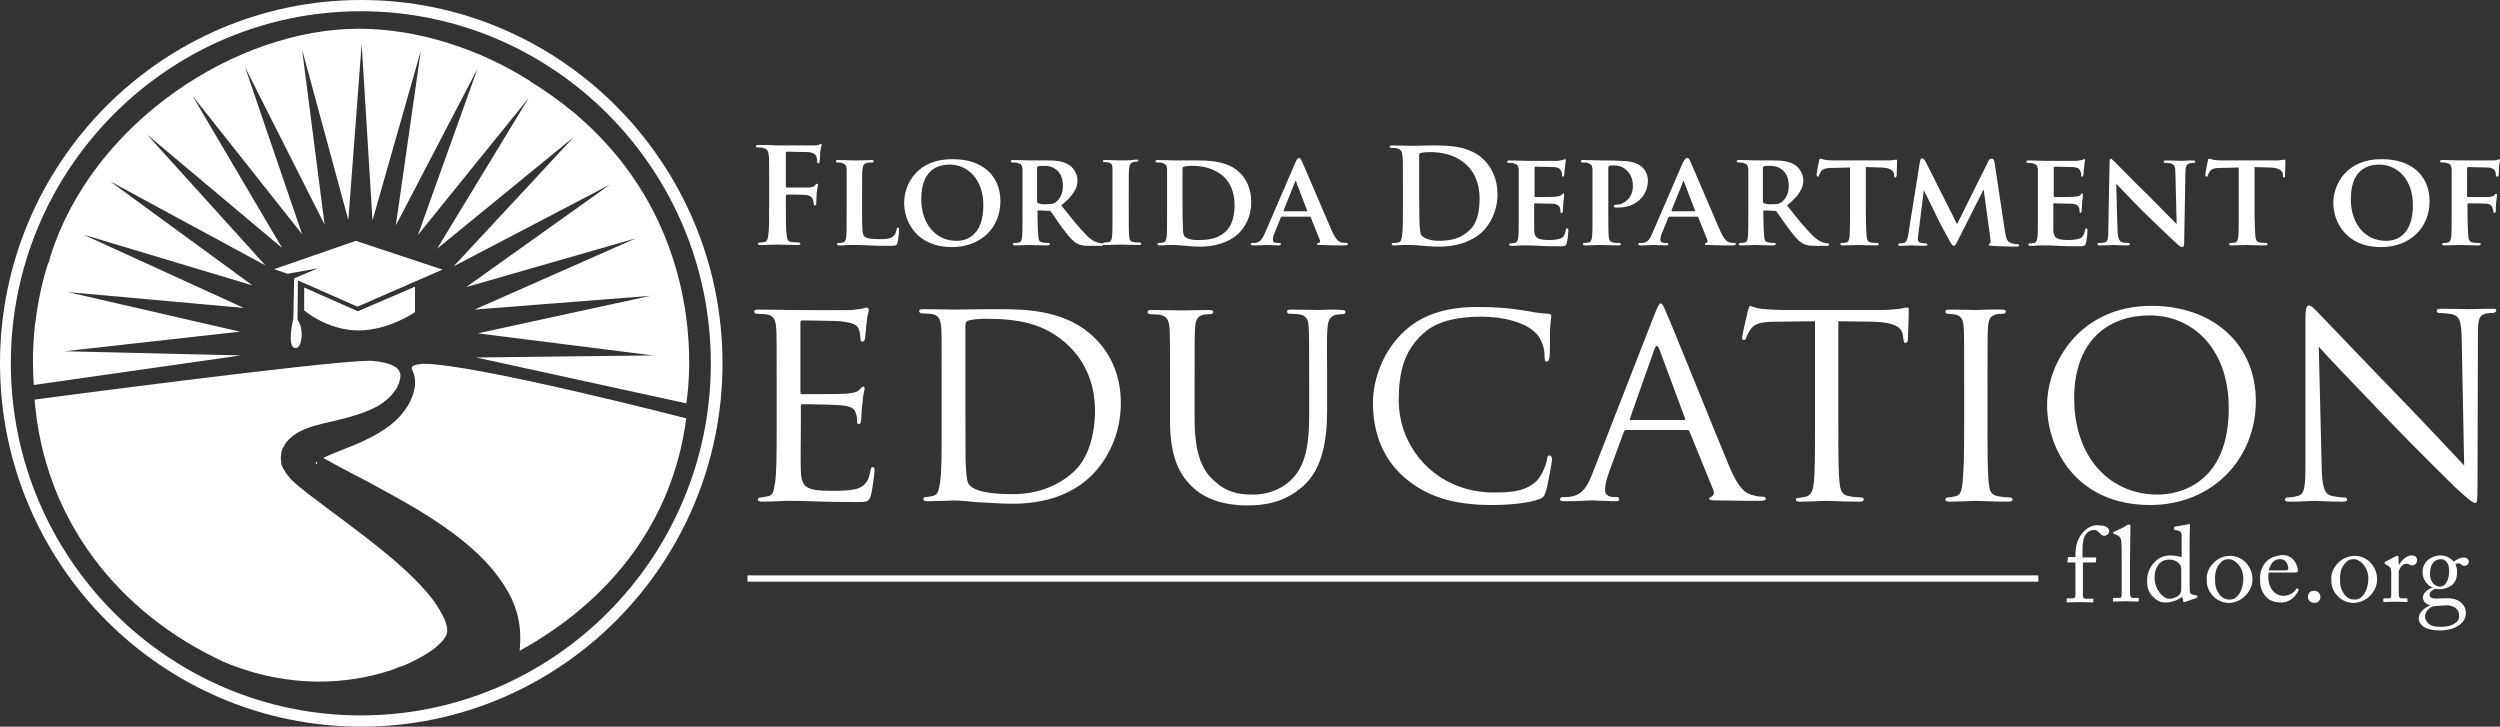 <?xml version="1.0" encoding="UTF-8"?><svg id="b" xmlns="http://www.w3.org/2000/svg" viewBox="0 0 600 174.4"><rect x="0" y="0" width="600" height="174.4" fill="#333333" stroke="none"/><defs><style>.d{fill:#fff;}</style></defs><g id="c"><path class="d" d="M181.4,35.1c0-.2,.2-.3,.7-.3h2.6c.8,.1,1.6,.1,2,.1h8.4c.6,0,1,0,1.3-.1,.2-.1,.4-.2,.6-.3,.1,0,.2,.1,.2,.3s-.2,.6-.3,1.4c-.1,.3-.1,2.2-.2,2.6,0,.2-.1,.4-.3,.4s-.3-.2-.3-.5,0-.8-.2-1.2c-.2-.5-.9-1-2.1-1l-4.9-.1c-.2,0-.3,.1-.3,.4v7.9c0,.2,0,.3,.2,.3h5.5c.6-.1,1.1-.2,1.4-.6,.1-.2,.2-.3,.4-.3,.1,0,.2,.1,.2,.3s-.2,1-.3,2c0,.6-.1,2.1-.1,2.3,0,.3,0,.6-.3,.6-.2,0-.3-.2-.3-.4s-.1-.6-.2-1c-.1-.4-.6-1-1.6-1.1-.8-.1-4.2-.1-4.7-.1-.1,0-.2,.1-.2,.3v2.6c0,3.1,0,5.5,.2,6.8,.1,.9,.2,1.6,1.2,1.7,.5,0,1.2,.1,1.6,.1s.5,.1,.5,.3-.2,.3-.7,.3c-2,0-4-.1-4.8-.1s-2.8,.1-4,.1c-.5,0-.7,0-.7-.3,0-.2,.2-.3,.5-.3,.4,0,.8,0,1.1-.1,.6-.1,.8-.8,.9-1.7,.2-1.4,.2-3.8,.2-6.8v-5.6c0-4.8,0-5.7-.1-6.7-.1-1.1-.4-1.6-1.4-1.8-.2-.1-.8-.1-1.2-.1-.3,0-.5-.1-.5-.3Zm19.7,3.9c.3,0,.7,0,.9,.1,.9,.3,1.1,.5,1.2,1.5v10.5c0,2.5,0,4.6-.1,5.7-.1,.8-.3,1.3-.8,1.4-.3,.1-.6,.1-1,.1s-.4,.2-.4,.3c0,.2,.2,.3,.5,.3,.6,0,1.3,0,1.9-.1h1.6c1.1,0,2.3,0,3.7,.1,1.4,.1,3,.1,5,.1,1.5,0,1.6-.1,1.8-.7,.2-.8,.4-2.8,.4-3.1s-.1-.6-.3-.6-.3,.2-.3,.4c-.1,.5-.3,1.3-.7,1.6-.7,.7-1.8,.8-3.3,.8-2.2,0-3.2-.2-3.7-.6-.6-.5-.6-2.2-.6-5.7v-4.8c0-4.1,0-4.9,.1-5.7,.1-.9,.3-1.3,1.1-1.5,.3-.1,.8-.1,1.1-.1,.4,0,.5-.1,.5-.3s-.2-.3-.6-.3c-1.2,.1-3.5,.1-4.1,.1-.8,0-2.5-.1-3.8-.1-.4,0-.6,.1-.6,.3s.2,.3,.5,.3Zm15.9,9.7c0-4.6,3.2-10.6,11.7-10.5,7,0,11.4,3.9,11.4,10.1s-4.5,11-11.7,11c-8.1,0-11.4-5.8-11.4-10.6Zm4.1-.9c0,5.6,3.2,10,8.5,10,2,0,6.4-.9,6.4-8.6,0-6-3.6-9.7-8.1-9.7-3.2,0-6.8,1.6-6.8,8.3Zm21.5-9.1c0-.2,.2-.3,.6-.3,1.5,0,3.2,.1,3.8,.1h4.3c1.8,0,3.8,.1,5.3,1.1,.8,.5,2,1.9,2,3.7,0,2-1.2,3.8-3.9,6,2.5,3.1,4.4,5.5,6.1,7.2,1.6,1.6,2.6,1.7,3,1.8,.3,.1,.5,.1,.7,.1,.09,0,.15,.04,.2,.09,0-.1,.1-.29,.4-.29,.4,0,.7,0,1-.1,.5-.1,.7-.5,.8-1.3,.1-1.1,.1-3.3,.1-5.9v-10.5c0-.9-.3-1.2-.9-1.4-.3-.1-.7-.1-1-.1-.2,0-.4,0-.4-.3,0-.1,.3-.2,.7-.2,1,0,2.9,.1,3.7,.1,.7,0,2.5,0,3.5-.2,.4,0,.6,0,.6,.2s-.1,.3-.4,.3-.5,0-.8,.1c-.7,.2-.9,.6-1,1.5-.1,.8-.1,1.6-.1,5.7v4.8c0,2.6,0,4.8,.1,5.9,.1,.8,.3,1.2,1.1,1.3,.4,.1,1,.1,1.4,.1,.3,0,.4,.2,.4,.3,0,.2-.2,.3-.5,.3-1.8,0-3.7-.1-4.5-.1-.7,0-2.6,.1-3.7,.1-.18,0-.32-.04-.4-.11,0,0,0,0,0,.01,0,.2-.2,.3-.5,.3h-2.7c-1.5,0-2.3-.1-3-.5-1.2-.6-2.2-1.9-3.8-4-1.1-1.5-2.2-3.3-2.6-3.7-.1-.2-.3-.2-.5-.2l-2.5-.1c-.1,0-.2,0-.2,.2v.4c0,2.5,.1,4.6,.2,5.7,.1,.8,.2,1.3,1.1,1.4,.4,.1,1.1,.1,1.4,.1,.2,0,.3,.2,.3,.3,0,.2-.3,.3-.6,.3-1.7,0-4-.1-4.4-.1-.5,0-2.3,.1-3.4,.1-.3,0-.5-.1-.5-.3,0-.1,0-.3,.4-.3s.7,0,1-.1c.6-.1,.7-.6,.8-1.4,.1-1.1,.1-3.2,.1-5.7v-10.5c-.1-1-.3-1.2-1.2-1.5-.2-.1-.7-.1-1.1-.1-.3,0-.5-.1-.5-.3Zm6.3,9.6c0,.3,.1,.4,.3,.5,.6,.2,1.4,.3,2.1,.2,1.1,0,1.5-.1,2-.4,.8-.6,1.8-1.8,1.8-4,0-3.8-2.6-4.8-4.3-4.8-.6,0-1.3,0-1.6,.1-.2,.1-.3,.2-.3,.4v8Zm28.4-9.6c0-.2,.2-.3,.6-.3,1.4,0,3.2,.1,4,.1h4.6c3.5,0,8.2,0,11.2,3.1,1.4,1.4,2.6,3.7,2.6,6.9,0,3.4-1.4,5.9-3,7.5-1.3,1.3-4.3,3.2-9.4,3.2-1,0-2.2-.1-3.3-.2-1.1-.1-2.1-.2-2.8-.2h-1.6c-.6,.1-1.3,.1-1.9,.1-.3,0-.5-.1-.5-.3,0-.1,0-.3,.4-.3s.7,0,1-.1c.5-.1,.7-.6,.8-1.4,.1-1.1,.1-3.2,.1-5.7v-10.5c-.1-1-.3-1.2-1.2-1.5-.2-.1-.7-.1-1.1-.1-.3,0-.5-.1-.5-.3Zm6.5,10.5c0,2.9,.1,5,.1,5.5,0,.7,.1,1.6,.3,1.9,.3,.5,1.5,1.1,3.6,1,2.5,0,4.4-.4,6.1-1.8,1.8-1.5,2.4-3.9,2.4-6.7,0-3.4-1.4-5.6-2.6-6.7-2.6-2.3-5.6-2.6-7.8-2.6-.6,0-1.5,.1-1.7,.2-.3,.1-.4,.2-.4,.5v8.7Zm16.7,9.1h.8c1.2-.2,1.7-1,2.3-2.4l7.3-16.9c.3-.7,.5-1,.8-1.1,.4,0,.5,.3,.8,.9,.7,1.5,5.3,12.4,7.1,16.5,1.1,2.5,1.9,2.8,2.4,2.9,.5,.1,.8,.1,1.1,.1s.4,.1,.4,.3-.2,.3-1.2,.3-3,0-5.4-.1c-.5,0-.8,0-.8-.2s.1-.3,.4-.3c.2,0,.4-.3,.3-.6l-2.2-5.5c-.1-.2-.2-.2-.3-.2h-6.6q-.2,0-.3,.2l-1.5,3.7c-.3,.6-.4,1.3-.4,1.6,0,.5,.2,.8,1.1,.8h.4c.3,0,.4,.1,.4,.3s-.1,.3-.4,.3c-.9,0-2.2-.1-3.1-.1-.2,0-1.7,.1-3.2,.1-.3,0-.5-.1-.5-.3s.1-.3,.3-.3Zm7.6-7.9c0,.1,0,.2,.1,.3h5.4c.1,0,.1-.1,.1-.2l-2.6-6.8c0-.1,0-.3-.1-.3s-.2,.2-.2,.3l-2.7,6.7Zm25.4-15.2c0-.2,.2-.3,.7-.3,1.7,0,3.7,.1,4.6,.1s2.9-.1,4.8-.1c3.9,0,9.2,0,12.7,3.6,1.6,1.7,3.1,4.3,3.1,8.1,0,4-1.7,7.1-3.5,8.9-1.4,1.4-4.7,3.7-10.6,3.7-1.1,0-2.4-.1-3.6-.2-1.2-.1-2.3-.2-3.1-.2h-1.8c-.7,0-1.6,.1-2.2,.1-.4,0-.6-.1-.6-.3s.1-.3,.5-.3,.8,0,1.1-.1c.6-.1,.8-.8,.9-1.7,.2-1.4,.2-3.9,.2-6.8v-5.6c0-4.8,0-5.7-.1-6.7-.1-1.1-.4-1.6-1.4-1.8-.2-.1-.8-.1-1.2-.1-.3,0-.5-.1-.5-.3Zm7.1,12.4c0,3.4,.1,5.8,.1,6.4,.1,.8,.1,2,.4,2.4,.4,.6,1.6,1.3,4,1.4,3.2,0,5.4-.6,7.3-2.3,2.1-1.7,2.7-4.6,2.7-7.9,0-4-1.6-6.6-3-7.9-2.9-2.8-6.5-3.2-9-3.2-.7,0-1.8,.1-2.1,.2-.3,.1-.4,.2-.4,.6v10.3Zm21.6-8.5c.4,0,.9,0,1.1,.1,.9,.3,1.1,.5,1.2,1.5v10.5c0,2.5,0,4.6-.1,5.7-.1,.8-.3,1.3-.8,1.4-.3,.1-.6,.1-1,.1s-.4,.2-.4,.3c0,.2,.2,.3,.5,.3,.6,0,1.3,0,1.9-.1h1.6c.8,0,1.9,0,3.2,.1,1.4,.1,3,.1,5.1,.1,1,0,1.3,0,1.5-.7,.2-.5,.4-2.4,.4-3,0-.3,0-.6-.3-.6-.2,0-.3,.1-.3,.4-.2,1.1-.5,1.7-1.2,2-.7,.3-1.9,.4-2.6,.4-2.9,0-3.7-.4-3.8-2.3v-6.2c0-.2,0-.3,.2-.3,.7,0,3.9,.1,4.4,.1,1,.1,1.4,.5,1.6,1,.1,.4,.1,.7,.1,1,0,.1,.1,.2,.3,.2,.3,0,.3-.4,.3-.6s.1-1.3,.1-1.8c.2-1.4,.2-1.8,.2-2s-.1-.3-.2-.3-.2,.2-.5,.4c-.3,.3-.7,.3-1.3,.4-.6,.1-4.3,.1-4.9,.1-.2,0-.2-.1-.2-.3v-6.7c0-.2,.1-.3,.2-.3,.6,0,3.9,.1,4.4,.1,1.4,.1,1.6,.5,1.8,1,.2,.3,.2,.8,.2,1s0,.3,.2,.3,.3-.3,.3-.4c.1-.3,.1-1.5,.2-1.8,.1-1.2,.2-1.6,.2-1.7s0-.3-.2-.3c-.1,0-.3,.1-.5,.2-.2,0-.7,.1-1.2,.2h-7.6c-.8,0-2.6-.1-4-.1-.4,0-.6,.1-.6,.3s.2,.3,.5,.3Zm17.7-.1c.4,0,.9,0,1.1,.1,.9,.3,1.1,.5,1.2,1.5v10.5c0,2.5,0,4.6-.1,5.7-.1,.8-.3,1.3-.8,1.4-.3,.1-.6,.1-1,.1-.3,0-.4,.2-.4,.3,0,.2,.2,.3,.5,.3,1.1,0,2.9-.1,3.5-.1,.7,0,2.7,.1,4.6,.1,.3,0,.5-.1,.5-.3,0-.1-.1-.3-.4-.3-.4,0-1,0-1.4-.1-.8-.1-1-.6-1.1-1.4-.1-1.2-.1-3.3-.1-5.8v-10.7c0-.3,.1-.4,.2-.5,.3-.1,.8-.1,1.2-.1,.6,0,1.8,.1,2.8,1,1.6,1.3,1.7,3.1,1.7,4,0,2.8-2.2,4.4-3.7,4.4-.6,0-.9,.1-.9,.4,0,.2,.2,.3,.4,.3h.8c4,0,7-2.7,7-6.5,0-1.5-.8-2.7-1.4-3.2-.4-.4-1.7-1.5-5.2-1.5-1.5-.1-3.8-.1-4.9-.1-.8,0-2.6-.1-4-.1-.4,0-.6,.1-.6,.3s.2,.3,.5,.3Zm16.7,16.9l7.3-16.9c.4-.7,.6-1,1-1.1,.4,0,.5,.3,.8,.9,.7,1.5,5.3,12.4,7.1,16.5,1.1,2.5,1.9,2.8,2.4,2.9,.4,.1,.7,.1,1,.1s.4,.1,.4,.3-.2,.3-1.2,.3-3,0-5.4-.1c-.5,0-.8,0-.8-.2s0-.3,.3-.3c.2,0,.4-.3,.3-.6l-2.2-5.5c-.1-.2-.2-.2-.3-.2h-6.6q-.2,0-.3,.2l-1.5,3.7c-.3,.6-.4,1.3-.4,1.6,0,.5,.2,.8,1.1,.8h.4c.3,0,.4,.1,.4,.3s-.1,.3-.4,.3c-.9,0-2.2-.1-3.1-.1-.3,0-1.7,.1-3.2,.1-.3,0-.5-.1-.5-.3s.1-.3,.3-.3h.8c1.3-.2,1.7-1,2.3-2.4Zm4.7-5.2h5.4c.1,0,.1-.1,.1-.2l-2.6-6.8c0-.1,0-.3-.1-.3s-.2,.2-.2,.3l-2.7,6.7c-.1,.1,0,.2,.1,.3Zm15.5-12c0-.2,.2-.3,.6-.3,1.4,0,3.2,.1,3.8,.1h4.3c1.8,0,3.8,.1,5.3,1.1,.8,.5,2,1.9,2,3.7,0,2-1.2,3.8-3.9,6,2.4,3.1,4.4,5.5,6.1,7.2,1.6,1.6,2.6,1.7,3,1.8,.3,.1,.5,.1,.7,.1s.3,.2,.3,.3c0,.2-.2,.3-.5,.3h-2.7c-1.5,0-2.3-.1-3-.5-1.2-.6-2.2-1.9-3.8-4-1.1-1.5-2.3-3.3-2.6-3.7-.2-.2-.3-.2-.5-.2l-2.5-.1c-.1,0-.2,0-.2,.2v.4c0,2.5,.1,4.6,.2,5.7,.1,.8,.2,1.3,1.1,1.4,.4,.1,1,.1,1.4,.1,.2,0,.3,.2,.3,.3,0,.2-.3,.3-.6,.3-1.7,0-4-.1-4.4-.1-.5,0-2.3,.1-3.4,.1-.3,0-.5-.1-.5-.3,0-.1,.1-.3,.4-.3,.4,0,.7,0,1-.1,.6-.1,.7-.6,.8-1.4,.1-1.1,.1-3.2,.1-5.7v-10.5c-.1-1-.3-1.2-1.2-1.5-.2-.1-.7-.1-1.1-.1-.3,0-.5-.1-.5-.3Zm6.3,9.6c0,.3,.1,.4,.3,.5,.6,.2,1.4,.3,2.1,.2,1.1,0,1.5-.1,2-.4,.8-.6,1.8-1.8,1.8-4,0-3.8-2.6-4.8-4.3-4.8-.7,0-1.3,0-1.6,.1-.2,.1-.3,.2-.3,.4v8Zm13.2-5.9c.2,0,.2-.1,.3-.4,.1-.2,.2-.5,.5-.9,.4-.6,1.1-.8,2.7-.8l4.2-.1v10.9c0,2.5,0,4.6-.1,5.7-.1,.8-.3,1.3-.8,1.4-.2,.1-.6,.1-1,.1s-.4,.2-.4,.3c0,.2,.2,.3,.5,.3,1.1,0,3-.1,3.7-.1,.8,0,2.7,.1,4.5,.1,.3,0,.5-.1,.5-.3,0-.1-.1-.3-.4-.3-.4,0-1.1,0-1.4-.1-.8-.1-1-.6-1.1-1.4-.1-1.2-.2-3.3-.2-5.8v-10.9l3.5,.1c2.5,0,3.2,.9,3.3,1.6v.3c0,.4,.1,.5,.3,.5s.2-.2,.3-.4c0-.7,.1-2.7,.1-3.3,0-.4,0-.6-.2-.6-.1,0-.3,.1-.8,.1-.4,.1-1,.1-1.9,.1h-11.3c-.9,0-2,0-2.8-.1-.7-.1-1-.3-1.2-.3-.4,0-.5,.1-.5,.5-.1,.2-.6,2.8-.6,3.3,0,.3,.1,.5,.3,.5Zm19.8,16.6c.9,0,2.2-.1,2.8-.1,.5,0,1.8,.1,3,.1,.4,0,.7-.1,.7-.3,0-.1-.2-.3-.4-.3-.3,0-.5,0-1-.1-.5-.1-.9-.3-.9-.8s0-.8,.1-1.3l1.3-10.4h.1c.9,1.9,2.6,5.2,2.8,5.7,.3,.8,2.5,4.9,3.2,6.1,.4,.8,.8,1.4,1.1,1.4s.5-.3,1.1-1.5l6-11.9h.1l1.6,11.7c.1,.8,0,1.1-.1,1.1-.2,.1-.3,.2-.3,.3,0,.2,.2,.3,.8,.3,1.1,.1,5.1,.2,5.8,.2,.4,0,.7-.1,.7-.3s-.2-.3-.4-.3c-.3,0-.8,0-1.6-.3-.9-.3-1.1-1-1.4-2.7l-2.5-16.6c-.1-.6-.4-.9-.6-.9-.4-.1-.7,.1-.9,.6l-7.5,15.1-7.5-14.9c-.4-.7-.6-.9-.9-.9-.2,0-.5,.3-.5,.7l-2.8,17.5c-.1,.9-.4,2-1.1,2.1-.4,.1-.6,.1-.9,.1s-.4,.1-.4,.3c0,.3,.2,.3,.5,.3Zm43,.1c1,0,1.3,0,1.5-.7,.2-.5,.4-2.4,.4-3,0-.3,0-.6-.3-.6-.2,0-.2,.1-.3,.4-.2,1.1-.5,1.7-1.2,2-.7,.3-1.9,.4-2.6,.4-2.9,0-3.7-.4-3.8-2.3v-6.2c0-.2,0-.3,.2-.3,.7,0,3.9,.1,4.4,.1,1,.1,1.4,.5,1.6,1,.1,.4,.1,.7,.1,1,0,.1,.1,.2,.2,.2,.3,0,.3-.4,.3-.6s.1-1.3,.1-1.8c.2-1.4,.2-1.8,.2-2s-.1-.3-.2-.3-.2,.2-.4,.4c-.3,.3-.7,.3-1.3,.4-.6,.1-4.3,.1-4.9,.1-.2,0-.2-.1-.2-.3v-6.7c0-.2,.1-.3,.2-.3,.6,0,3.9,.1,4.4,.1,1.4,.1,1.6,.5,1.8,1,.2,.3,.2,.8,.2,1s0,.3,.2,.3,.3-.3,.3-.4c.1-.3,.1-1.5,.2-1.8,.1-1.2,.2-1.6,.2-1.7s0-.3-.2-.3c-.2,0-.3,.1-.5,.2-.2,0-.7,.1-1.2,.2h-7.6c-.8,0-2.6-.1-4-.1-.4,0-.6,.1-.6,.3s.2,.3,.5,.3c.4,0,.9,0,1.1,.1,.9,.3,1.1,.5,1.2,1.5v10.5c0,2.5,0,4.6-.1,5.7-.1,.8-.3,1.3-.8,1.4-.3,.1-.6,.1-1,.1-.3,0-.4,.2-.4,.3,0,.2,.2,.3,.5,.3,.6,0,1.3,0,1.9-.1h1.6c.8,0,1.9,0,3.2,.1,1.4,.1,3,.1,5.1,.1Zm4.9-.2c1.4,0,2.8-.1,3-.1,.5,0,1.8,.1,3.6,.1,.4,0,.6-.1,.6-.3s-.2-.3-.5-.3c-.4,0-1,0-1.5-.2-.5-.2-.9-.8-1-2.9l-.3-11h.1c.5,.5,3.5,3.7,6.5,6.7,2.9,2.8,6.4,6.2,8.2,7.8,.3,.3,.7,.6,1.1,.6,.2,0,.4-.3,.4-.9l.3-17c0-1.5,.3-2,1-2.2,.4-.1,.6-.1,.9-.1s.5-.1,.5-.3-.3-.3-.6-.3c-1.4,0-2.4,.1-2.7,.1-.6,0-2.1-.1-3.6-.1-.4,0-.7,0-.7,.3,0,.2,.1,.3,.4,.3,.4,0,1,0,1.5,.2,.7,.3,.9,.7,.9,2.4l.3,12h-.1c-.4-.4-4.1-4.2-6-6.1-4.1-4-8.3-8.3-8.6-8.6-.5-.5-.9-.9-1.2-.9,0-.1-.2,.3-.2,.8l-.3,16c0,2.4-.1,3.1-.9,3.3-.4,.1-.9,.1-1.3,.1-.3,0-.4,.1-.4,.3,0,.3,.2,.3,.6,.3Zm25.6-16.5c.2,0,.3-.1,.3-.4,.1-.2,.2-.5,.5-.9,.4-.6,1.1-.8,2.7-.8l4.2-.1v10.9c0,2.5,0,4.6-.1,5.7-.1,.8-.3,1.3-.8,1.4-.2,.1-.6,.1-1,.1-.3,0-.4,.2-.4,.3,0,.2,.2,.3,.5,.3,1.1,0,3-.1,3.7-.1,.8,0,2.7,.1,4.5,.1,.3,0,.5-.1,.5-.3,0-.1-.1-.3-.4-.3-.4,0-1,0-1.4-.1-.8-.1-1-.6-1.1-1.4-.1-1.2-.2-3.3-.2-5.8v-10.9l3.5,.1c2.5,0,3.2,.9,3.3,1.6v.3c0,.4,.1,.5,.3,.5s.2-.2,.2-.4c0-.7,.1-2.7,.1-3.3,0-.4,0-.6-.2-.6-.1,0-.3,.1-.8,.1-.4,.1-1,.1-1.9,.1h-11.3c-.9,0-2,0-2.8-.1-.7-.1-1-.3-1.2-.3-.3,0-.4,.1-.4,.5-.1,.2-.6,2.8-.6,3.3,0,.3,.1,.5,.3,.5Zm30.4,6.3c0-4.6,3.3-10.6,11.7-10.5,7,0,11.4,3.9,11.4,10.1s-4.5,11-11.7,11c-8.1,0-11.4-5.8-11.4-10.6Zm4.2-.9c0,5.6,3.1,10,8.5,10,2,0,6.4-.9,6.4-8.6,0-6-3.6-9.7-8.1-9.7-3.2,0-6.8,1.6-6.8,8.3Zm35.6-9.6c-.2,0-.3,.2-.5,.2-.3,.1-.6,.1-1.1,.1h-7.9c-.8,0-2.6-.1-4-.1-.4,0-.7,.1-.7,.3s.2,.3,.5,.3c.4,0,.9,0,1.1,.1,.9,.2,1.1,.5,1.2,1.5v10.5c0,2.6,0,4.6-.1,5.7-.1,.8-.3,1.3-.8,1.4-.2,.1-.6,.1-1,.1-.3,0-.4,.2-.4,.3,0,.2,.2,.3,.6,.3,1,0,2.8-.1,3.6-.1,.7,0,2.7,.1,4.5,.1,.4,0,.6-.1,.6-.3,0-.1-.1-.3-.5-.3s-1,0-1.4-.1c-.8-.1-1-.6-1.1-1.4-.1-1.1-.2-3-.2-5.6v-2.2c0-.2,.1-.2,.2-.2,.5,0,3.8,0,4.5,.1,.9,.1,1.2,.6,1.3,1,.1,.3,.2,.6,.2,.8s.1,.4,.3,.4c.3,0,.3-.4,.3-.6s0-1.4,.1-2c.1-.9,.2-1.6,.2-1.7,0-.2-.1-.3-.2-.3-.2,0-.2,.1-.4,.3-.3,.3-.7,.4-1.2,.5h-5.2c-.2,0-.2-.1-.2-.3v-6.5c0-.3,.1-.4,.3-.4l4.6,.1c1,0,1.6,.4,1.8,.8,.2,.4,.2,.8,.2,1,0,.3,.2,.4,.4,.4s.3-.3,.3-.5c0-.3,.1-1.9,.1-2.2,.1-.7,.2-1,.2-1.2,0-.1-.1-.3-.2-.3ZM181.5,75.3c.6,0,1.6,.1,2.2,.1,2.1,.3,2.4,1.3,2.6,3.4,.1,1.9,.1,3.7,.1,13.1v10.8c0,5.9,0,10.7-.4,13.2-.3,1.8-.4,3-1.7,3.2-.6,.1-1.4,.3-1.9,.3-.4,0-.5,.3-.5,.5,0,.4,.4,.5,1,.5,1,0,2.4-.1,3.7-.1,1.4-.1,2.6-.1,2.7-.1,.9,0,2.6,0,5.2,.1,2.6,.1,6.2,.2,11,.2,2.4,0,3.1,0,3.5-1.6,.4-1.3,.9-5.5,.9-5.9s-.1-.9-.4-.9c-.4,0-.5,.2-.6,.9-.4,2.4-1.2,3.5-2.9,4.2-1.7,.6-4.7,.6-6.3,.6-6.2,0-7.4-.8-7.5-4.9-.1-1.2,0-8.3,0-10.4v-5.1c0-.2,.1-.4,.4-.4,1.1,0,7.8,.1,9.6,.3,2.4,.3,3,1,3.2,1.9,.3,.8,.3,1.4,.3,2,0,.4,.1,.6,.4,.6,.4,0,.6-.6,.6-1.2,0-.4,.1-2.7,.3-3.9,.1-2,.5-3,.5-3.4s-.1-.5-.4-.5c-.2,0-.5,.4-.9,.8-.6,.6-1.6,.7-3.1,.9-1.4,.1-9.8,.1-10.6,.1-.4,0-.4-.2-.4-.6v-16.5c0-.4,.1-.6,.4-.6,.7,0,8,.1,9.1,.2,3.4,.4,4.1,.9,4.5,1.9,.3,.7,.4,1.7,.4,2.2s.1,.8,.5,.8c.3,0,.5-.4,.6-.6,.1-.7,.3-3.5,.4-4,.1-1.7,.5-2.4,.5-2.9,0-.3-.1-.6-.3-.6-.3-.2-.6,0-.9,.1-.5,.1-1.7,.3-2.9,.4-1.4,.1-14.7,0-15.1,0s-4.5-.1-7.3-.1c-.7,0-1,.1-1,.5,0,.2,.3,.5,.5,.5Zm55.9-1.1c.8,0,1.7,0,2.8,0,6.6,0,16.1,.4,22.6,7,3.2,3.1,6.2,8.2,6.2,15.5,0,7.7-3.3,13.6-6.8,17.2-2.8,2.8-8.4,7-19.2,7-2.7,0-6.1-.3-8.8-.4-2.8-.3-4.9-.4-5.2-.4-.2,0-1.3,.1-2.6,.1s-2.8,.1-3.8,.1c-.6,0-1-.1-1-.5,0-.2,.1-.5,.5-.5,.5,0,1.3-.2,1.9-.3,1.2-.3,1.3-1.4,1.6-3.2,.4-2.5,.4-7.3,.4-13.2v-10.8c0-9.4,0-11.2-.1-13.1-.2-2.1-.5-3.1-2.6-3.4-.5,0-1.6-.1-2.2-.1-.2,0-.5-.3-.5-.5,0-.4,.3-.5,1-.5,2.8,0,6.9,.1,7.3,.1,.7,0,4.8-.1,8.5-.1Zm-1.1,2.3c-1.2,0-3.2,.2-3.8,.4-.6,.2-.8,.5-.8,1.2v20.4c0,6.5,0,12.1,.1,13.3,.1,1.5,.2,3.8,.7,4.4,.8,1.1,3,2.4,10.5,2.4,5.8,0,11-1.9,14.8-5.5,3.4-3.1,5-8.9,5-14.5,0-7.8-3.4-12.7-6-15.3-6-6-13-6.8-20.5-6.8Zm39.6-1.1c.6,0,1.7,.1,2.2,.1,2.1,.3,2.4,1.4,2.6,3.4,.1,1.9,.1,3.7,.1,13.1v9c0,8.9,2.4,13.1,5.5,16,4.5,4.2,11.1,4.3,13.1,4.3,3.7,0,8.6-.5,13.2-4.5,5-4.3,5.9-11.7,5.9-18.3v-6.5c0-9.5-.1-11.2,.1-13.1,.1-2,.5-3,2.2-3.4,.8-.1,1.1-.1,1.6-.1,.3,0,.5-.3,.5-.5,0-.4-.3-.5-1-.5-1.8-.2-4.8,0-5.2,0s-4-.1-6.8-.1c-.7,0-1,.1-1,.5,0,.2,.2,.5,.5,.5,.6,0,1.7,.1,2.2,.1,2.1,.3,2.4,1.4,2.5,3.4,.1,1.9,.1,3.7,.1,13.1v7.7c0,6.2-.6,11.3-3.6,14.8-2.2,2.6-5.9,4.3-9.8,4.3-3.6,0-6.3-.5-9.4-3.3-2.7-2.4-4.7-6.1-4.7-14.9v-8.5c0-9.5,0-11.2,.1-13.1,.1-2,.5-3.1,2.2-3.4,.8-.1,1.1-.1,1.6-.1,.3,0,.6-.3,.6-.5,0-.4-.4-.5-1.1-.5-1.9,0-5.8,.1-6.4,.1s-4.4-.1-7.3-.1c-.7,0-1,.1-1,.5,0,.2,.3,.5,.5,.5Zm61.3,39.3c5,4.3,11.3,6.5,20.8,6.5,4.1,0,8.8-.4,11.4-1.4,1.1-.4,1.2-.7,1.6-1.8,.6-2.1,1.5-7.4,1.5-7.8s-.3-.9-.6-.9c-.4,0-.5,.2-.6,.9-.2,1.2-1.1,3.7-2.4,5.1-2.5,2.5-5.7,2.9-10.4,2.9-13.5,0-22.8-10.4-22.8-22.1,0-6.2,1-11.6,5.7-15.9,2.2-2.1,6.1-4.2,14.2-4.2,5.6,0,10.2,1.5,12.4,3.4,1.7,1.3,2.7,3.7,2.7,6.1,0,.9,.1,1.3,.5,1.3s.6-.4,.7-1.3c.1-.9,.1-4.2,.1-6.2,.1-2.2,.3-2.9,.3-3.4,0-.4-.1-.6-.8-.6-2.1-.1-4.1-.5-6.5-.9-3.1-.5-6.7-.7-9.2-.7-9.7-.3-15.4,2.5-19.2,6.2-5.6,5.5-7.1,12.6-7.1,16.7,0,5.8,1.5,12.8,7.7,18.1Zm37.8,4.6c.5,0,1.4,0,1.9-.1,2.9-.4,4.1-2.5,5.3-5.6l14.9-38.2c.8-2,1.1-2.3,1.3-2.6,.6,0,.9,.8,1.5,2.2,1.2,2.6,11.3,27.8,15.2,37.1,2.3,5.5,4,6.3,5.4,6.7,.9,.3,1.9,.4,2.5,.4,.4,0,.8,.1,.8,.5s-.7,.5-1.4,.5c-.9,0-5.6,0-10-.1-1.2,0-2.2,0-2.2-.4,0-.3,.1-.3,.4-.4,.4-.2,1-.7,.6-1.7l-5.7-14c-.2-.3-.2-.4-.6-.4h-14.6c-.2,0-.5,.1-.6,.5l-3.6,9.8c-.5,1.5-.9,3-.9,4.1,0,1.3,1.1,1.7,2.2,1.7h.6c.5,0,.6,.2,.6,.5,0,.4-.3,.5-.9,.5-1.5,0-5-.2-5.7-.2s-3.8,.2-6.4,.2c-.8,0-1.2-.1-1.2-.5,0-.3,.3-.5,.6-.5Zm16.4-18.5h12.8c.3,0,.3-.1,.2-.4l-6.2-16.7c-.4-.9-.7-.9-1.1,0l-5.9,16.7c-.1,.3,0,.5,.2,.4Zm57.7-23.6c6,.1,7.4,1.5,7.6,3.4l.1,.6c.1,.9,.2,1.1,.5,1.1s.6-.3,.6-.8c0-.7,.2-5.1,.2-7,0-.4,0-.7-.3-.7s-.9,.1-1.8,.3c-1,.1-2.4,.3-4.5,.3h-23.8c-.7,0-3.2-.1-5-.3-1.7-.2-2.4-.7-2.8-.7,.1,0-.3,.7-.4,1.1-.1,.5-1.4,6-1.4,6.6,0,.4,.3,.5,.4,.5,.3,0,.5-.1,.6-.6,.2-.4,.3-.9,1-1.9,.9-1.4,2.4-1.9,6.4-1.9l9.1-.1v25.6c0,5.9,0,10.7-.3,13.2-.2,1.8-.6,3-1.9,3.3-.6,.1-1.3,.3-1.9,.3-.4,0-.5,.2-.5,.4,0,.4,.3,.5,1,.5,1.9,0,6.2-.2,6.5-.2,.4,0,4.4,.2,7.8,.2,.7,0,1-.2,1-.5,0-.2-.1-.5-.5-.5-.6,0-2-.1-2.9-.3-1.9-.3-2.2-1.4-2.4-3.2-.3-2.5-.3-7.3-.3-13.2v-25.6l7.9,.1Zm21.9,38.7c-.2,1.8-.4,2.9-1.7,3.2-.6,.1-1.4,.3-1.9,.3-.4,0-.5,.3-.5,.5,0,.4,.4,.5,1,.5,1.9,0,5.9-.2,6.2-.2s4.4,.2,7.9,.2c.7,0,1-.2,1-.5,0-.2-.1-.5-.5-.5-.6,0-1.9-.1-2.9-.3-1.9-.3-2.1-1.4-2.3-3.2-.3-2.5-.3-7.3-.3-13.2v-10.8c0-9.5,0-11.2,.1-13.1,.1-2.2,.5-3,2.2-3.4,.7-.1,1.1-.1,1.6-.1,.2,0,.5-.3,.5-.5,0-.4-.3-.5-1-.5-1.7-.1-5.8,.1-6.1,.1-.4,0-4.3-.1-6.4-.1-.7,0-1,.1-1,.5,0,.2,.2,.5,.5,.5,.4,0,1.2,.1,1.9,.2,1.4,.3,1.9,1.2,2,3.3,.1,1.9,.1,3.7,.1,13.1v10.8c0,5.9-.1,10.7-.4,13.2Zm70.4-19.6c0,13.6-10.2,24.9-25.4,24.9-17.3,0-24.7-13-24.7-24,0-9.8,7.6-23.8,25.1-23.8,14.2,0,25,8.7,25,22.9Zm-6.5,1.7c0-14.6-8.9-22.3-18.9-22.3-10.6,0-18.2,6.6-18.2,19.9,0,14.2,8.6,23.1,20,23.1,5.7,0,17.1-3,17.1-20.7Zm63.1-23.9c-2.6,0-4.7,.1-5.4,.1s-3.7-.1-6.6-.1c-.7,0-1.2,.1-1.2,.4,0,.2,.1,.6,.5,.6,.5,0,1.9,.1,3.1,.3,1.9,.4,2.3,1.7,2.4,5.7l.6,30.6c-1.9-2-8.7-9.3-14.9-15.7-9.8-10.1-19-19.8-20-20.8-.6-.6-1.7-1.9-2.4-1.9-.5,.1-.8,.7-.8,3.1v35c0,5.5-.2,7.2-1.8,7.6-.9,.3-2.1,.4-2.6,.4-.3,0-.5,.2-.5,.5,0,.4,.4,.5,1,.5,2.9,0,5.5-.2,6.1-.2s3.1,.2,6.7,.2c.7,0,1.1-.1,1.1-.5,0-.3-.2-.5-.5-.5-.6,0-2-.1-3.2-.4-1.7-.4-2.3-1.9-2.4-7l-.7-28.8c1.9,2.2,9,9.6,16.4,17.3,6.7,7,15.8,15.9,16.4,16.5,3.5,3.2,4.2,3.7,4.8,3.7,.4,0,.5-.4,.5-4.4l.1-35.8c0-3.7,.1-4.9,2.2-5.3,.7-.1,1.2-.1,1.5-.1,.4,0,.7-.4,.7-.6,0-.4-.5-.4-1.1-.4Zm-424.6,13.1c0,48.1-38.9,87.2-86.7,87.2S0,135.3,0,87.2,38.9,0,86.7,0s86.7,39.1,86.7,87.2Zm-2.8,0C170.6,40.6,132.9,2.7,86.6,2.7S2.6,40.6,2.6,87.2s37.7,84.5,84,84.5,84-37.9,84-84.5Zm-85.2-29.4l-19.6,6.8,3.2,1.1,7.3-1.3-5.7,2.4-.2,9.6s-1.6,6.6,.3,7.1,2.3-4.9,.7-6.7l.1-9.5,14.3,6.3,20.4-8.9-20.8-6.9Zm-12.4,16.7s5.6,4.8,13,4.8,13.6-4.4,13.6-4.4v-6.1l-13.7,5.9-12.9-5.7v5.5ZM138.3,27.5c-.2-.2-.5-.4-.7-.6-.1-.1-.2-.2-.3-.2-3.1-2.6-6.4-4.9-9.8-7-.1-.1-.2-.1-.2-.2-12.1-7.7-26.9-12.6-41.2-12.6C56.9,6.9,22.3,29.2,12.1,61.5c-.1,.3-.2,.7-.3,1h.1c-.1,.2-.1,.3-.2,.5h-.1c-1.5,4.6-2.5,9.4-3.1,14.3l-.1,.5c-.3,2.9-.5,5.9-.5,8.9,0,1.9,.1,3.8,.2,5.7l49.7-7.1-42.3-1,42.1-4.7-41.3-9.5,42.2,3.8L20,56.3l40.6,12.2L26.4,43.5l37.3,20.2-28.4-31.4,32.4,27.2L46.2,23l26.3,33.2-13.7-40.1,19.1,37.8-5.4-42,11.1,40.9,3.2-42.2,2.6,42.3,11.6-40.7-6,41.9,19.6-37.6-14.3,39.9,26.6-32.9-22,36.2,32.8-26.8-28.8,31,37.5-19.6-34.5,24.6,40.7-11.7-38.7,17.1,42.2-3.3-41.4,9,42,5.3-42.4,.5,50.4,11s7.5-40.3-26.4-69.3Zm-62.27,83.4h-.23v.4h.3v-.4h-.04s.04-.06,.04-.1c-.02,.04-.04,.07-.07,.1Zm22.87-22.2c.3,.6,.5,1.2,.6,1.8,.1,.3,.1,.6,.1,.9v.8c0,.3,0,.6-.1,.9-.1,.3-.1,.6-.2,.9-.1,.4-.1,.5-.2,.7l-.1,.3-.1,.2v.1l-.1,.2c-.2,.5-.4,1-.7,1.5-1.1,1.9-2.6,3.6-4.4,5-3.6,2.8-7.8,4.5-11.9,6.1-1,.4-2,.8-2.9,1.2-.4,.2-.9,.4-1.3,.6,.3,.2,.6,.4,.9,.5,.9,.5,1.9,1.1,2.9,1.6,2,1.1,4,2.1,6.1,3.2,4.1,2.2,8.3,4.5,12.4,6.9,4.1,2.5,8.1,5.1,11.8,8.2,1.9,1.6,3.7,3.2,5.4,5.1,1.7,1.9,3.3,4,4.7,6.4,1.4,2.4,2.5,5.3,2.9,8.5,.2,1.6,.2,3.2,.1,4.8,0,.4-.1,.8-.1,1.1,21.4-11.8,36.7-30.6,40-55.8,0,0-50.7-13.1-63.2-13.1-2,.2-3,.5-2.6,1.4Zm6,56.7c-.9-1.4-2-2.8-3.3-4.2-2.6-2.9-5.7-5.7-9.1-8.5-3.4-2.8-7-5.5-10.7-8.3-1.9-1.4-3.7-2.7-5.6-4.2-1-.7-1.9-1.4-2.9-2.2-.5-.4-1-.8-1.5-1.2s-1-.9-1.6-1.4c-.3-.3-.6-.6-.9-1-.3-.4-.7-.8-1.1-1.6l-.1-.1-.1-.2c-.1-.1-.1-.2-.2-.4q0-.1-.1-.2l-.1-.3-.1-.3v-.3c0-.2,0-.4-.1-.7v-.4s0-.05,0-.04v-.26c0-.2,.1-.5,.1-.7v-.3l.1-.3c.1-.4,.2-.7,.4-1,.3-.6,.7-1.2,1.1-1.6,.4-.4,.8-.8,1.2-1.1,.8-.6,1.5-1,2.2-1.3,1.3-.6,2.5-1,3.7-1.3s2.2-.6,3.3-.8c2.1-.5,4.1-1,6-1.6,1.9-.6,3.6-1.3,5.1-2.1,1.5-.9,2.8-1.9,3.7-3.1,.2-.3,.5-.6,.7-.9l.1-.2,.2-.3c.1-.2,.2-.4,.2-.5s.1-.3,.2-.4,.1-.3,.1-.4l.1-.2v-.2c.6-1.8,.3-4.1-6.7-4.7h-.9c-10.6,.1-80,9.3-80,9.3,2.3,29,20.3,51.4,45.5,63,16.6,6.9,30.5,4.8,38.6,2.4,1.3-.4,2.2-.7,2.4-.8,.2-.1,.4-.2,.7-.3,.3-.1,.5-.2,.9-.3,.6-.2,1.3-.5,2.1-.9,.4-.2,.9-.4,1.4-.7,1.1-.6,2.3-1.2,3.4-2,.8-.5,1.5-1.1,2.1-1.7,.6-.5,1.1-1.1,1.3-1.5,.3-.4,.5-.7,.6-1.3,.1-.6,0-1.5-.4-2.6-.4-1.1-1.1-2.4-2-3.8Zm74.5-5.8H489.2v-1.5H179.4v1.5Zm324.5-13.5c-1.4-.2-2.8,.3-4.1,1.8-1,1.1-1.7,2.8-1.7,5.3v.5h-1.5c-.2,0-.3,0-.3,.2l-.1,.8c-.1,.2,0,.3,.1,.3h1.8v7.7c0,.6-.1,.9-.6,.9h-1.2c-.2,0-.3,.1-.3,.2v.6c0,.1,.1,.2,.2,.2,.2,0,1.5-.1,2.9-.1,2,0,2.9,.1,3.1,.1,.1,0,.2-.1,.2-.3v-.4c0-.2-.1-.2-.3-.2h-1.5c-.5,0-.6-.2-.7-.7v-8h2.8c.2,0,.3,0,.3-.1l.1-.8c0-.1,0-.3-.2-.3h-3.1v-.5c0-1.8-.1-4,.9-5.2,.6-.7,1.3-.9,1.9-.9,.5,0,.8,.2,1.2,.6,.1,.1,.4,.5,.6,.6,.2,.1,.5,.2,.7,.2,.4,0,1.1-.5,1.1-1.1,0-1-1.1-1.4-2.3-1.4Zm9.1,17.4h-1.1c-.5,0-.6-.4-.7-.8v-8.2c0-1.4,.1-6.7,.1-8.1,0-.3,0-.5-.2-.5-.4,0-.5,0-.7,.2-.9,.6-2.1,1.1-3,1.5q-.2,.1-.2,.2v.2s0,.1,.1,.1l.5,.2c.8,.3,1.2,.7,1.3,1.5,.1,.7,.1,3,.1,4.8v8.3c0,.5-.3,.6-.6,.6h-1.2c-.3,0-.3,.1-.3,.2v.4c0,.2,.1,.3,.2,.3,.2,0,1.3-.1,2.9-.1s2.7,.1,2.9,.1c.1,0,.2-.1,.2-.3v-.4c0-.2-.1-.2-.3-.2Zm14.3-.5l.1,.2q0,.2-.2,.3l-2.9,1c-.1,.1-.3,0-.3-.2l-.3-1.1c-.9,.8-2.5,1.4-3.8,1.4-.8,0-1.8,0-3-1.2-1.3-1.2-1.6-2.4-1.6-4.1,0-1.6,.6-3.2,1.8-4.4,1-1.1,2.4-1.6,3.8-1.6,1,0,1.9,.2,2.7,.4v-5c0-1-.2-1.3-1.6-1.5-.2,0-.2-.1-.2-.2v-.4c0-.1,0-.2,.2-.2,1-.2,2.3-.4,2.8-.5,.2,0,.4,0,.7-.2,.1,0,.1,.2,.1,.5-.1,1.2-.1,5-.1,8.2v5.7c0,.9,0,2,.2,2.3,.2,.2,.7,.4,1.1,.4,.3,0,.4,.1,.5,.2Zm-3.8-6c0-.4,0-.9-.2-1.3-.4-.7-1.2-1.4-2.7-1.4-.8,0-1.6,.2-2.3,.9-1,1.1-1.2,2.4-1.2,3.4,0,2.9,2,5,3.4,5.1,1.4,0,2.6-.7,2.8-1.4,.2-.4,.2-.6,.2-.9v-4.4Zm15.4-2.1c1.1,1.2,1.7,2.5,1.7,4.2,0,2.8-2.6,5.6-5.7,5.6-1.2,0-2.8-.5-3.9-1.8-1.2-1.4-1.4-2.4-1.4-4.2,0-1.3,.7-2.9,2.2-4.1,1.3-1,2.5-1.2,3.5-1.2,1.4,0,2.8,.7,3.6,1.5Zm-.5,3.9c0-2.8-2.1-4.6-3.4-4.6-.7,0-1.4,.1-2,.8-1,1-1.4,2.1-1.4,4,0,1.5,.2,2.4,1,3.6,.6,.8,1.4,1.3,2.6,1.3,1.9,0,3.2-2.4,3.2-5.1Zm13.2,3c-.5,1-1.8,2.8-4.1,2.8-1.4,0-3.1-.4-4-1.8-.9-1.3-1.1-2.2-1.1-4,0-1,.2-2.7,1.6-4.1,1.1-1.1,2.4-1.3,3.7-1.5,3,0,3.8,2.8,3.8,3.8,0,.3-.3,.4-.7,.4h-6.3c-.1,.2-.1,.6-.1,1.2,0,2.5,1.6,4.4,3.6,4.4,1.6,0,2.7-.9,3.1-1.7,0-.1,.1-.1,.2-.1l.3,.2c.1,0,.1,.1,0,.4Zm-7.1-4.9h4c.5,0,.7-.2,.7-.4,0-.6-.3-2.3-2-2.3-1.2,0-2.2,.7-2.7,2.7Zm11,4.9c-1.3-.1-1.6,.9-1.6,1.4,0,1.2,1,1.5,1.6,1.5,.8,0,1.4-.6,1.4-1.4,0-.9-.7-1.5-1.4-1.5Zm13.3-6.9c1.1,1.2,1.7,2.5,1.7,4.2,0,2.8-2.5,5.6-5.7,5.6-1.2,0-2.8-.5-3.9-1.8-1.2-1.4-1.4-2.4-1.4-4.2,0-1.3,.7-2.9,2.2-4.1,1.4-1,2.6-1.2,3.5-1.2,1.4,0,2.8,.7,3.6,1.5Zm-.4,3.9c0-2.8-2.1-4.6-3.4-4.6-.7,0-1.4,.1-2,.8-1,1-1.4,2.1-1.4,4,0,1.5,.2,2.4,1,3.6,.6,.8,1.3,1.3,2.6,1.3,1.9,0,3.2-2.4,3.2-5.1Zm10.4-5.5c-1.1,0-2.3,1-3,2.2h-.1l-.1-1.8c0-.2,0-.3-.2-.3-.1,0-.2,0-.4,.1l-2.5,1.3q-.2,.1-.2,.2v.2c0,.1,.1,.1,.2,.2l.5,.3c.7,.4,.9,.6,.9,1.9v5.5c0,.3-.2,.5-.6,.5h-1c-.2,0-.3,.1-.3,.2v.4c0,.2,0,.3,.2,.3s1.2-.1,2.8-.1c1.4,0,2.6,.1,2.7,.1s.1-.1,.1-.2v-.5q0-.2-.2-.2h-1.2c-.5,0-.7-.3-.7-1.1v-5.3c0-.1,.1-.5,.3-.8,.4-.8,1.1-1.1,1.5-1.1,.3,0,.6,.1,.8,.2,.2,.1,.5,.2,.7,.2,.5,0,1.1-.5,1.1-1.3,0-.6-.4-1.1-1.3-1.1Zm13.7,1.6c0,.4-.4,.9-1,.9-.4,0-.7-.2-.9-.4-.1-.1-.3-.2-.5-.2s-.5,0-.8,.2c.2,.5,.4,1,.4,1.9,0,1-.2,2-.9,2.8s-2.2,1.3-3,1.3c-.6,0-.9,0-1.3-.1-.6,.2-1.4,.7-1.4,1.4,0,1.1,1.3,1,3,.9,2.1-.1,3.4,.1,4.4,.9,1.1,.9,1.3,1.9,1.3,2.5,0,1.2-.4,2.2-1.7,3.1-.7,.5-2.2,1.2-4.4,1.2-1.2,0-2.7-.1-3.9-.8-.9-.6-1.3-1.3-1.3-2.1,0-1.5,1.5-2.6,2.7-3.1v-.1c-1.1-.2-1.7-1-1.7-1.8,0-1.2,1.4-2.1,2.3-2.4-1-.4-2.4-1.6-2.4-3.9,0-1.7,1.5-3.7,4.3-3.8,1.9,0,2.9,1.2,3.2,1.5,.7-.5,1.5-1,2.4-1,.8,0,1.3,.6,1.2,1.1Zm-10.5,13.1c0,.7,.5,1.4,1,1.8,.9,.6,1.8,.7,3.6,.6,.9,0,3.7-.6,3.6-2.6,0-1.5-1.1-2.7-3.7-2.5l-2.5,.2c-.7,.2-2,1.1-2,2.5Zm5.8-10.9c0-1.1-.2-1.8-.7-2.3-.3-.4-.8-.6-1.2-.6-.6,0-1.2,.1-1.8,.7-.8,.8-.9,2-.9,3,0,.8,.3,1.6,.8,2.2,.5,.4,.9,.6,1.5,.7,1.7,0,2.3-2.1,2.3-3.7Z"/></g></svg>
